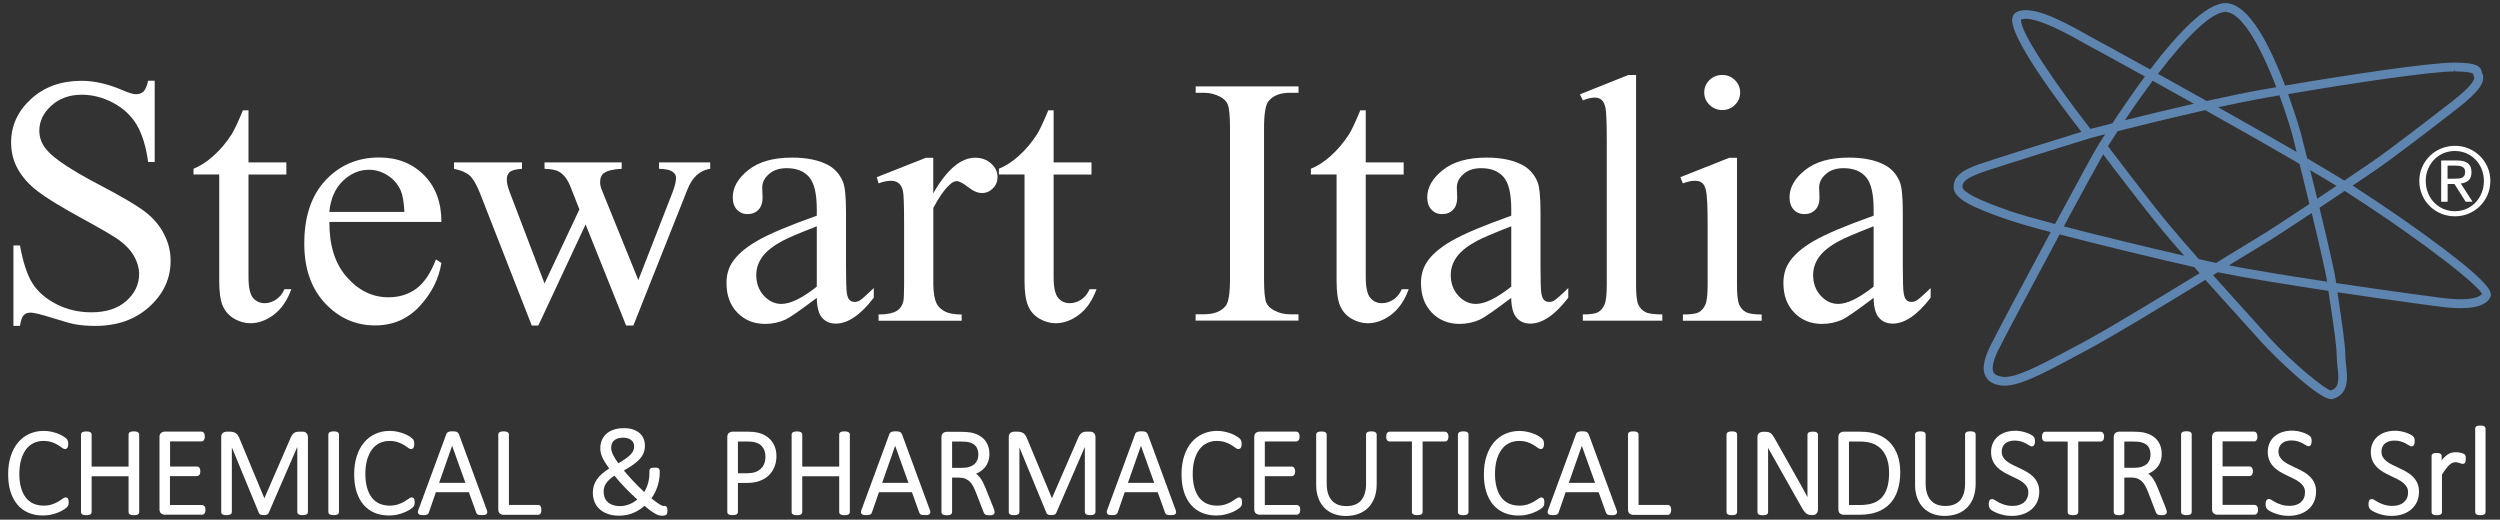 <?xml version="1.0" encoding="UTF-8"?><svg id="Livello_1" xmlns="http://www.w3.org/2000/svg" viewBox="0 0 411.46 85.53"><rect x="0" y="0" width="411.46" height="85.53" fill="#333333" stroke="none"/><defs><style>.cls-1{fill:#fff;}.cls-2{fill:#5d85b0;}</style></defs><path class="cls-1" d="m25.46,13.33v13.33h-1.08c-.35-2.56-.98-4.6-1.88-6.12-.9-1.51-2.19-2.72-3.86-3.61-1.67-.89-3.4-1.34-5.18-1.34-2.02,0-3.69.6-5.01,1.8-1.32,1.2-1.98,2.58-1.98,4.11,0,1.18.42,2.25,1.25,3.21,1.21,1.42,4.07,3.32,8.6,5.69,3.69,1.93,6.21,3.42,7.56,4.45,1.35,1.04,2.39,2.25,3.11,3.66.73,1.4,1.09,2.87,1.09,4.41,0,2.92-1.16,5.44-3.48,7.55-2.32,2.12-5.31,3.17-8.96,3.17-1.15,0-2.23-.09-3.23-.26-.6-.1-1.85-.44-3.75-1.04-1.89-.6-3.09-.89-3.6-.89s-.87.14-1.15.42c-.28.28-.49.87-.62,1.76h-1.08v-13.23h1.08c.5,2.77,1.18,4.84,2.04,6.21s2.16,2.52,3.92,3.43c1.76.91,3.69,1.36,5.79,1.36,2.43,0,4.35-.62,5.75-1.87,1.41-1.25,2.11-2.73,2.11-4.44,0-.95-.27-1.91-.8-2.87-.54-.97-1.36-1.87-2.49-2.7-.76-.57-2.83-1.78-6.21-3.63-3.38-1.85-5.78-3.32-7.21-4.42-1.43-1.1-2.51-2.31-3.25-3.64-.74-1.32-1.11-2.78-1.11-4.38,0-2.77,1.09-5.15,3.27-7.15,2.18-2,4.94-3,8.3-3,2.1,0,4.32.5,6.67,1.5,1.09.48,1.86.71,2.3.71.5,0,.92-.15,1.24-.44.32-.3.57-.89.77-1.78h1.08Z"/><path class="cls-1" d="m40.9,18.17v8.56h6.23v1.99h-6.23v16.89c0,1.69.25,2.83.74,3.41s1.13.88,1.91.88c.64,0,1.26-.19,1.86-.58.6-.39,1.07-.96,1.4-1.72h1.14c-.68,1.86-1.64,3.26-2.89,4.2-1.24.93-2.53,1.4-3.85,1.4-.89,0-1.77-.24-2.62-.72-.85-.49-1.48-1.17-1.9-2.08-.41-.9-.61-2.29-.61-4.17v-17.52h-4.23v-.94c1.07-.42,2.16-1.12,3.28-2.12,1.12-1,2.12-2.18,2.99-3.54.45-.72,1.07-2.04,1.86-3.95h.9Z"/><path class="cls-1" d="m54.21,36.53c-.02,3.87.94,6.9,2.89,9.1,1.94,2.2,4.22,3.3,6.84,3.3,1.75,0,3.27-.47,4.56-1.41,1.29-.94,2.37-2.54,3.25-4.82l.9.57c-.41,2.6-1.6,4.96-3.55,7.09-1.96,2.13-4.42,3.2-7.37,3.2-3.21,0-5.95-1.22-8.23-3.65-2.28-2.44-3.42-5.71-3.42-9.83,0-4.45,1.17-7.93,3.51-10.42,2.34-2.49,5.27-3.74,8.81-3.74,2.99,0,5.45.96,7.37,2.89,1.92,1.92,2.88,4.5,2.88,7.72h-18.44Zm0-1.65h12.35c-.09-1.67-.3-2.84-.61-3.53-.49-1.06-1.21-1.9-2.17-2.5-.96-.6-1.97-.91-3.02-.91-1.61,0-3.06.61-4.33,1.84-1.27,1.22-2.02,2.92-2.23,5.1Z"/><path class="cls-1" d="m74.72,26.73h11.19v1.05c-1.03.08-1.71.25-2.02.54-.32.28-.48.69-.48,1.22,0,.59.17,1.3.5,2.13l5.71,14.99,5.74-12.2-1.51-3.84c-.47-1.14-1.08-1.92-1.84-2.36-.43-.27-1.22-.43-2.39-.48v-1.05h12.7v1.05c-1.4.06-2.39.31-2.97.74-.39.3-.58.79-.58,1.45,0,.38.08.77.23,1.17l6.06,14.96,5.62-14.42c.39-1.02.59-1.84.59-2.45,0-.36-.19-.68-.57-.97-.38-.28-1.12-.45-2.23-.48v-1.05h8.42v1.05c-1.69.25-2.94,1.37-3.73,3.36l-8.92,22.44h-1.19l-6.67-16.64-7.78,16.64h-1.08l-8.57-21.9c-.56-1.38-1.12-2.32-1.66-2.8-.54-.48-1.4-.85-2.57-1.1v-1.05Z"/><path class="cls-1" d="m134.43,49.02c-2.74,2.07-4.46,3.26-5.16,3.58-1.05.47-2.16.71-3.35.71-1.85,0-3.36-.62-4.56-1.85-1.2-1.24-1.79-2.85-1.79-4.87,0-1.27.29-2.37.88-3.3.8-1.29,2.18-2.5,4.15-3.64,1.97-1.14,5.25-2.52,9.83-4.15v-1.02c0-2.6-.42-4.38-1.27-5.35-.84-.97-2.08-1.45-3.68-1.45-1.22,0-2.2.32-2.92.97-.74.64-1.11,1.38-1.11,2.21l.06,1.65c0,.87-.23,1.55-.68,2.02-.46.47-1.06.71-1.79.71s-1.3-.25-1.76-.74c-.45-.49-.68-1.17-.68-2.02,0-1.63.85-3.13,2.56-4.49,1.71-1.37,4.11-2.05,7.2-2.05,2.37,0,4.31.39,5.83,1.17,1.15.59,1.99,1.51,2.53,2.76.35.81.52,2.48.52,5.01v8.84c0,2.49.05,4,.14,4.56.1.56.26.94.48,1.13.22.19.48.28.77.28.32,0,.58-.07.82-.2.41-.25,1.19-.94,2.36-2.08v1.59c-2.18,2.84-4.26,4.26-6.24,4.26-.95,0-1.71-.32-2.27-.97-.56-.64-.85-1.74-.87-3.3Zm0-1.85v-9.93c-2.93,1.14-4.82,1.95-5.68,2.42-1.53.83-2.63,1.7-3.29,2.62-.66.91-.99,1.91-.99,2.99,0,1.36.42,2.49,1.25,3.4.84.9,1.8,1.35,2.89,1.35,1.48,0,3.42-.95,5.82-2.84Z"/><path class="cls-1" d="m153.6,25.96v5.86c2.23-3.9,4.53-5.86,6.88-5.86,1.07,0,1.95.32,2.65.96.7.64,1.05,1.37,1.05,2.2,0,.74-.25,1.37-.76,1.88-.51.51-1.11.77-1.81.77s-1.44-.32-2.28-.98c-.85-.66-1.47-.98-1.88-.98-.35,0-.73.19-1.13.57-.87.78-1.77,2.06-2.71,3.84v12.48c0,1.44.19,2.53.55,3.27.25.51.7.94,1.34,1.28.64.34,1.57.51,2.77.51v1.03h-13.67v-1.03c1.36,0,2.37-.21,3.03-.62.49-.31.83-.79,1.02-1.45.1-.32.15-1.24.15-2.75v-10.1c0-3.03-.06-4.84-.19-5.42-.13-.58-.36-1-.7-1.27-.34-.27-.76-.4-1.27-.4-.6,0-1.29.14-2.04.43l-.29-1.02,8.07-3.19h1.22Z"/><path class="cls-1" d="m173.41,18.17v8.56h6.23v1.99h-6.23v16.89c0,1.69.25,2.83.74,3.41.5.59,1.13.88,1.91.88.64,0,1.27-.19,1.87-.58.6-.39,1.07-.96,1.4-1.72h1.14c-.68,1.86-1.64,3.26-2.88,4.2-1.24.93-2.53,1.4-3.84,1.4-.89,0-1.77-.24-2.62-.72-.86-.49-1.49-1.17-1.89-2.08-.41-.9-.62-2.29-.62-4.17v-17.52h-4.22v-.94c1.07-.42,2.16-1.12,3.28-2.12,1.12-1,2.11-2.18,2.99-3.54.45-.72,1.07-2.04,1.86-3.95h.9Z"/><path class="cls-1" d="m213.71,51.72v1.05h-16.93v-1.05h1.4c1.63,0,2.82-.46,3.56-1.39.46-.61.7-2.07.7-4.38v-24.91c0-1.95-.13-3.24-.38-3.87-.19-.47-.59-.88-1.19-1.22-.86-.45-1.75-.68-2.68-.68h-1.4v-1.05h16.93v1.05h-1.42c-1.62,0-2.79.47-3.53,1.4-.48.61-.73,2.07-.73,4.38v24.91c0,1.95.13,3.24.38,3.87.19.47.6.88,1.22,1.22.83.46,1.72.68,2.65.68h1.42Z"/><path class="cls-1" d="m224.78,18.17v8.56h6.24v1.99h-6.24v16.89c0,1.69.25,2.83.75,3.41.5.59,1.13.88,1.91.88.64,0,1.26-.19,1.87-.58.6-.39,1.07-.96,1.4-1.72h1.14c-.68,1.86-1.64,3.26-2.89,4.2-1.24.93-2.52,1.4-3.85,1.4-.89,0-1.77-.24-2.62-.72-.86-.49-1.49-1.17-1.9-2.08-.41-.9-.61-2.29-.61-4.17v-17.52h-4.23v-.94c1.07-.42,2.16-1.12,3.28-2.12,1.11-1,2.11-2.18,2.99-3.54.45-.72,1.07-2.04,1.86-3.95h.9Z"/><path class="cls-1" d="m248.73,49.02c-2.74,2.07-4.46,3.26-5.16,3.58-1.05.47-2.17.71-3.35.71-1.84,0-3.36-.62-4.56-1.85-1.19-1.24-1.79-2.85-1.79-4.87,0-1.27.3-2.37.88-3.3.79-1.29,2.18-2.5,4.15-3.64,1.97-1.14,5.25-2.52,9.83-4.15v-1.02c0-2.6-.42-4.38-1.27-5.35-.84-.97-2.07-1.45-3.68-1.45-1.22,0-2.19.32-2.91.97-.74.64-1.1,1.38-1.1,2.21l.06,1.65c0,.87-.23,1.55-.68,2.02-.46.47-1.06.71-1.8.71s-1.3-.25-1.76-.74c-.46-.49-.69-1.17-.69-2.02,0-1.63.85-3.13,2.56-4.49,1.71-1.37,4.11-2.05,7.2-2.05,2.37,0,4.31.39,5.82,1.17,1.15.59,2,1.51,2.54,2.76.35.81.52,2.48.52,5.01v8.84c0,2.49.05,4,.14,4.56.1.56.26.94.48,1.13.22.19.48.28.77.28.31,0,.58-.07.82-.2.41-.25,1.2-.94,2.36-2.08v1.59c-2.18,2.84-4.26,4.26-6.24,4.26-.95,0-1.71-.32-2.27-.97-.56-.64-.86-1.74-.88-3.3Zm0-1.85v-9.93c-2.93,1.14-4.82,1.95-5.68,2.42-1.53.83-2.63,1.7-3.29,2.62-.66.91-.99,1.91-.99,2.99,0,1.36.42,2.49,1.25,3.4.83.9,1.8,1.35,2.89,1.35,1.48,0,3.42-.95,5.82-2.84Z"/><path class="cls-1" d="m269.27,12.34v34.55c0,1.63.12,2.71.37,3.24.24.53.62.93,1.12,1.21.5.27,1.45.41,2.83.41v1.03h-13.08v-1.03c1.22,0,2.06-.12,2.51-.37.44-.25.79-.65,1.05-1.22.25-.57.38-1.66.38-3.27v-23.66c0-2.94-.07-4.75-.2-5.42-.14-.67-.36-1.13-.66-1.38-.3-.25-.68-.37-1.15-.37-.5,0-1.15.15-1.92.46l-.49-.99,7.96-3.19h1.31Z"/><path class="cls-1" d="m285.88,25.96v20.93c0,1.63.13,2.72.37,3.26.24.54.6.94,1.08,1.21.48.26,1.34.4,2.61.4v1.03h-12.96v-1.03c1.3,0,2.17-.12,2.62-.37.45-.25.8-.65,1.06-1.22.26-.57.39-1.66.39-3.27v-10.04c0-2.82-.09-4.65-.27-5.49-.13-.6-.35-1.03-.64-1.27-.29-.23-.69-.35-1.19-.35-.55,0-1.21.14-1.98.43l-.41-1.02,8.04-3.19h1.28Zm-2.42-13.62c.82,0,1.51.28,2.08.84.57.56.86,1.24.86,2.04s-.28,1.48-.86,2.04c-.57.57-1.27.85-2.08.85s-1.51-.28-2.1-.85c-.58-.57-.87-1.25-.87-2.04s.29-1.48.86-2.04c.57-.56,1.28-.84,2.11-.84Z"/><path class="cls-1" d="m308.37,49.02c-2.74,2.07-4.46,3.26-5.15,3.58-1.05.47-2.17.71-3.35.71-1.84,0-3.36-.62-4.56-1.85-1.2-1.24-1.79-2.85-1.79-4.87,0-1.27.29-2.37.87-3.3.8-1.29,2.18-2.5,4.15-3.64,1.97-1.14,5.25-2.52,9.83-4.15v-1.02c0-2.6-.42-4.38-1.27-5.35-.84-.97-2.07-1.45-3.68-1.45-1.22,0-2.2.32-2.91.97-.74.64-1.11,1.38-1.11,2.21l.06,1.65c0,.87-.23,1.55-.69,2.02-.46.47-1.06.71-1.79.71s-1.31-.25-1.77-.74c-.45-.49-.68-1.17-.68-2.02,0-1.63.85-3.13,2.56-4.49,1.71-1.37,4.11-2.05,7.2-2.05,2.37,0,4.31.39,5.83,1.17,1.15.59,1.99,1.51,2.53,2.76.35.81.52,2.48.52,5.01v8.84c0,2.49.05,4,.15,4.56.09.56.26.94.48,1.13.22.19.48.28.77.28.31,0,.58-.07.82-.2.41-.25,1.2-.94,2.36-2.08v1.59c-2.18,2.84-4.26,4.26-6.23,4.26-.95,0-1.71-.32-2.27-.97-.57-.64-.86-1.74-.88-3.3Zm0-1.85v-9.93c-2.93,1.14-4.82,1.95-5.68,2.42-1.54.83-2.63,1.7-3.29,2.62-.66.91-.99,1.91-.99,2.99,0,1.36.42,2.49,1.25,3.4.83.9,1.79,1.35,2.88,1.35,1.48,0,3.42-.95,5.82-2.84Z"/><path class="cls-1" d="m11.22,82.14c-.04-.09-.09-.17-.17-.21-.19-.12-.45-.08-.81.2-.18.13-.41.28-.69.45-.28.16-.61.31-1.01.44-.38.13-.84.2-1.36.2-.63,0-1.2-.12-1.7-.34-.49-.23-.91-.56-1.24-.99-.34-.44-.6-.99-.78-1.63-.18-.65-.28-1.41-.28-2.26s.1-1.68.3-2.36c.2-.67.47-1.24.82-1.7.34-.45.76-.79,1.24-1.02.48-.23,1.01-.35,1.59-.35.53,0,.99.07,1.38.2.38.13.72.28.98.44.27.16.49.31.65.44.37.3.64.32.84.17.06-.05.12-.12.16-.21.03-.07.06-.16.07-.25.01-.08.02-.18.02-.29,0-.09,0-.17-.01-.25,0-.08-.02-.15-.04-.21-.02-.07-.05-.14-.08-.2-.02-.04-.07-.11-.21-.25-.11-.11-.29-.24-.56-.4-.26-.16-.56-.3-.88-.42-.32-.12-.68-.22-1.06-.3-.39-.08-.79-.12-1.19-.12-.87,0-1.67.17-2.39.5-.72.33-1.35.81-1.86,1.43-.51.61-.91,1.37-1.19,2.25-.28.87-.42,1.87-.42,2.96s.13,2.03.39,2.86c.26.84.65,1.56,1.14,2.14.49.58,1.1,1.03,1.81,1.33.7.3,1.49.45,2.35.45.53,0,1.03-.05,1.47-.16.44-.1.83-.23,1.18-.38.35-.15.63-.3.86-.45.23-.16.38-.27.46-.35.08-.08.14-.15.17-.21.03-.06.06-.12.08-.19.02-.06.03-.13.04-.21,0-.07.01-.15.01-.23,0-.12,0-.22-.02-.31-.01-.09-.03-.17-.06-.23Z"/><path class="cls-1" d="m22.61,71.09c-.07-.03-.15-.05-.25-.07-.19-.03-.51-.03-.68,0-.1.02-.18.04-.24.07-.1.04-.17.1-.22.19-.04.07-.06.15-.06.24v5.27h-6.08v-5.27c0-.09-.02-.17-.07-.24-.05-.08-.12-.14-.22-.18-.06-.03-.14-.05-.24-.07-.17-.03-.49-.03-.68,0-.1.02-.19.04-.25.07-.1.04-.17.1-.22.18-.04.07-.07.15-.07.24v12.76c0,.09.02.17.07.24.05.08.12.14.22.18.07.03.15.05.25.07.19.03.51.03.68,0,.09-.02.17-.04.24-.07.1-.04.17-.1.22-.18.04-.07.07-.16.07-.24v-5.89h6.08v5.89c0,.09.02.17.07.24.05.08.12.14.22.18.07.03.15.05.24.07.09.02.2.02.34.02.13,0,.24,0,.34-.02.1-.02.18-.04.25-.07.1-.04.17-.1.22-.18.04-.07.07-.16.07-.24v-12.76c0-.09-.02-.17-.07-.24-.05-.08-.12-.14-.22-.18Z"/><path class="cls-1" d="m33.67,83.36c-.05-.07-.11-.13-.19-.18-.08-.04-.17-.07-.26-.07h-5.25v-4.75h4.41c.09,0,.18-.02.26-.06.08-.04.15-.1.2-.18.05-.07.08-.15.1-.24.02-.08.03-.17.03-.28s0-.21-.02-.3c-.02-.1-.05-.19-.09-.26-.05-.08-.11-.14-.19-.19-.08-.04-.17-.07-.27-.07h-4.41v-4.13h5.15c.09,0,.18-.02.26-.07.08-.04.14-.11.19-.19.04-.07.07-.15.09-.25.02-.08.03-.18.03-.28,0-.11,0-.21-.02-.3-.02-.1-.05-.18-.09-.25-.05-.08-.11-.15-.19-.2-.08-.05-.17-.07-.26-.07h-6.08c-.18,0-.35.06-.52.18-.2.14-.3.38-.3.71v11.89c0,.33.1.57.3.71.17.12.35.18.52.18h6.17c.09,0,.18-.02.26-.07.08-.04.14-.11.19-.19.05-.07.08-.16.1-.26.02-.08.02-.17.02-.28s0-.21-.02-.3c-.02-.11-.06-.2-.11-.27Z"/><path class="cls-1" d="m50.41,71.26c-.08-.08-.18-.13-.28-.17-.09-.03-.18-.04-.27-.04h-.74c-.14,0-.27.02-.39.05-.13.04-.25.1-.37.19-.1.08-.2.19-.29.32-.09.12-.17.28-.24.46l-4.32,9.94-4.15-9.98c-.06-.14-.13-.27-.21-.39-.08-.13-.19-.23-.31-.32s-.26-.16-.42-.2c-.15-.04-.33-.07-.52-.07h-.67c-.18,0-.35.06-.52.18-.2.14-.3.38-.3.71v12.33c0,.08.02.16.05.22.03.06.09.15.23.2.07.03.15.05.24.07.19.03.52.03.69,0,.1-.02.18-.04.24-.07.1-.04.18-.1.23-.18.04-.07.07-.16.07-.24v-10.64l4.44,10.77c.02.08.06.14.13.2.05.04.11.08.18.11.06.02.13.04.22.05.15.02.39.02.55,0,.08-.01.15-.03.21-.05.08-.03.14-.06.2-.11.05-.04.09-.09.12-.16l4.72-10.89v10.72c0,.09.02.17.07.24.05.08.12.14.22.18.07.03.15.05.25.07.09.02.2.02.33.02.14,0,.25,0,.34-.02.1-.02.18-.04.24-.07.1-.04.18-.1.23-.18.04-.07.07-.16.07-.24v-12.33c0-.16-.03-.29-.08-.41-.05-.11-.12-.2-.19-.28Z"/><path class="cls-1" d="m55.49,71.09c-.06-.03-.14-.05-.24-.07-.17-.03-.48-.03-.67,0-.1.02-.18.04-.24.07-.1.04-.17.1-.22.17-.05.08-.08.16-.08.25v12.76c0,.09.02.17.07.24.05.08.12.14.22.18.07.03.15.05.25.07.09.02.21.02.34.02.14,0,.25,0,.34-.02.09-.02.17-.04.24-.07.1-.04.17-.1.22-.18.04-.07.07-.16.07-.24v-12.76c0-.09-.02-.17-.07-.24-.05-.08-.12-.14-.22-.18Z"/><path class="cls-1" d="m68.17,82.14c-.04-.09-.09-.17-.17-.21-.19-.12-.45-.08-.81.2-.18.13-.41.28-.69.45-.28.16-.61.31-1.01.44-.38.13-.84.2-1.36.2-.63,0-1.2-.12-1.7-.34-.49-.23-.91-.56-1.24-.99-.34-.44-.6-.99-.78-1.63-.18-.65-.28-1.41-.28-2.26s.1-1.68.3-2.36c.2-.67.47-1.24.82-1.7.34-.45.76-.79,1.24-1.02.48-.23,1.01-.35,1.59-.35.53,0,.99.07,1.38.2.38.13.72.28.98.44.27.16.49.31.65.44.37.3.64.32.84.17.06-.05.12-.12.16-.21.03-.07.06-.16.07-.25.01-.08.02-.18.02-.29,0-.09,0-.17-.01-.25,0-.08-.02-.15-.04-.21-.02-.07-.05-.14-.08-.2-.02-.04-.07-.11-.21-.25-.11-.11-.29-.24-.56-.4-.26-.16-.56-.3-.88-.42-.32-.12-.68-.22-1.06-.3-.39-.08-.79-.12-1.19-.12-.87,0-1.67.17-2.39.5-.72.33-1.35.81-1.86,1.43-.51.61-.91,1.37-1.19,2.25-.28.87-.42,1.87-.42,2.96s.13,2.03.39,2.86c.26.84.65,1.56,1.14,2.14.49.58,1.1,1.03,1.81,1.33.7.3,1.49.45,2.35.45.53,0,1.03-.05,1.47-.16.44-.1.83-.23,1.18-.38.35-.15.63-.3.86-.45.23-.16.38-.27.46-.35.08-.08.14-.15.17-.21.03-.06.06-.12.08-.19.02-.06.03-.13.04-.21,0-.07.01-.15.01-.23,0-.12,0-.22-.02-.31-.01-.09-.03-.17-.06-.23Z"/><path class="cls-1" d="m75.5,71.44c-.03-.09-.08-.16-.14-.23-.07-.06-.15-.11-.25-.15-.08-.03-.18-.04-.28-.06-.19-.02-.48-.02-.68,0-.11.01-.2.03-.28.06-.1.03-.18.08-.25.14-.07.06-.12.14-.16.24l-4.61,12.52c-.06.14-.08.25-.07.35,0,.13.07.25.17.33.08.06.19.1.32.12.2.03.55.03.75,0,.11-.02.2-.04.27-.08.08-.04.15-.09.2-.15.05-.06.08-.13.1-.2l1.15-3.32h5.43l1.21,3.36c.03.06.06.12.09.17.05.07.12.13.21.16.07.03.15.05.27.06.09.01.21.02.37.02s.28,0,.38-.02c.14-.02.25-.05.33-.12.07-.06.16-.16.17-.33,0-.1-.02-.22-.07-.35l-4.61-12.53Zm1.1,8.03h-4.33l2.14-6.1,2.19,6.1Z"/><path class="cls-1" d="m89.01,83.35c-.05-.08-.11-.14-.19-.18-.08-.05-.17-.07-.27-.07h-4.79v-11.59c0-.09-.02-.17-.07-.24-.05-.08-.12-.14-.22-.18-.06-.03-.14-.05-.24-.07-.17-.03-.49-.03-.68,0-.1.02-.19.04-.25.07-.1.04-.17.1-.22.18-.04.07-.07.15-.07.24v12.33c0,.33.1.57.3.71.17.12.35.18.52.18h5.71c.1,0,.19-.02.27-.07.08-.05.15-.12.19-.21.04-.07.07-.16.08-.25.02-.08.02-.18.02-.29s0-.21-.02-.3c-.02-.1-.05-.19-.09-.26Z"/><path class="cls-1" d="m109.58,83.31c-.08-.04-.17-.05-.27-.04-.05,0-.1,0-.16,0-.02,0-.07,0-.19-.05-.1-.04-.24-.12-.41-.22-.18-.11-.39-.26-.64-.44-.2-.15-.44-.33-.7-.54.17-.24.34-.5.48-.76.19-.34.35-.71.48-1.09.13-.38.23-.77.3-1.17.07-.4.11-.82.11-1.24v-.2c0-.13-.02-.24-.07-.33-.05-.1-.14-.17-.24-.21-.08-.03-.17-.05-.27-.05-.19,0-.46,0-.62.01-.12.02-.21.05-.28.09-.08.05-.15.13-.18.22-.03.07-.04.16-.04.25v.4c0,.3-.02.61-.07.91-.05.29-.12.59-.21.87-.09.29-.2.56-.32.81-.08.16-.16.31-.25.45-.27-.25-.53-.5-.8-.77-.34-.33-.67-.67-.99-1.01-.32-.34-.63-.68-.93-1.02-.22-.25-.43-.5-.63-.74.56-.32,1.04-.62,1.44-.9.47-.33.86-.66,1.16-.98.3-.33.53-.68.66-1.04.14-.36.2-.75.2-1.17s-.07-.81-.22-1.16c-.15-.36-.38-.67-.67-.92-.29-.25-.65-.45-1.08-.59-.42-.14-.92-.21-1.47-.21-.69,0-1.29.09-1.78.28-.5.18-.91.43-1.22.74-.31.31-.54.67-.69,1.07-.14.39-.21.8-.21,1.22,0,.26.03.53.09.78.06.25.15.53.29.81.13.27.3.57.5.89.16.26.36.54.58.85-.44.28-.81.55-1.13.82-.38.32-.68.66-.91,1-.23.34-.4.7-.5,1.06-.1.36-.15.74-.15,1.13s.05.73.14,1.06c.09.33.22.64.39.92.17.28.39.53.64.75.25.22.54.41.86.56.32.15.67.27,1.05.35.79.16,1.77.15,2.55-.02.41-.09.8-.21,1.15-.37.36-.16.7-.35,1.01-.56.25-.17.49-.36.72-.55.33.28.63.52.88.71.3.22.57.4.8.53.24.14.44.24.63.29.19.06.36.09.51.09.2,0,.35-.01.46-.04.13-.03.22-.07.29-.12.07-.06.12-.13.15-.22.02-.06.03-.14.04-.25,0-.08,0-.19,0-.33,0-.16-.01-.28-.05-.36-.06-.16-.15-.23-.22-.26Zm-7.06-11.28c.34,0,.64.04.87.13.23.08.42.19.57.33s.24.28.31.44c.07.17.1.35.1.54,0,.24-.04.47-.13.68-.09.21-.24.43-.45.65-.21.23-.5.47-.86.72-.32.22-.71.47-1.17.73-.17-.25-.33-.48-.46-.69-.16-.26-.3-.5-.41-.72-.1-.21-.18-.42-.23-.61-.05-.19-.07-.38-.07-.56,0-.21.03-.41.1-.61.07-.19.17-.36.32-.51.15-.15.35-.27.59-.37.25-.09.56-.14.92-.14Zm-1.38,6.27c.24.3.49.6.75.89.32.36.66.72,1,1.09.35.37.71.73,1.08,1.08.3.29.61.58.92.85-.14.11-.28.22-.43.32-.22.15-.47.29-.72.4-.26.11-.53.2-.81.27-.68.16-1.5.12-2.07-.08-.33-.12-.62-.28-.84-.49-.22-.21-.39-.46-.5-.74-.11-.29-.17-.61-.17-.97,0-.24.03-.48.09-.7.06-.22.17-.44.31-.66.15-.23.35-.45.59-.68.21-.19.47-.39.77-.59Z"/><path class="cls-1" d="m126.97,72.56c-.26-.33-.58-.61-.96-.84-.37-.23-.74-.38-1.1-.47-.34-.08-.65-.13-.91-.16-.26-.02-.52-.04-.8-.04h-2.68c-.18,0-.35.06-.52.18-.2.14-.3.38-.3.71v12.33c0,.09.02.17.07.24.05.08.12.14.22.18.07.03.15.05.25.07.09.02.21.02.34.02.14,0,.25,0,.34-.02.09-.02.17-.04.24-.07.1-.04.17-.1.22-.18.04-.07.07-.16.07-.24v-4.79h1.46c.81,0,1.52-.11,2.1-.32.59-.21,1.09-.52,1.5-.91.41-.39.73-.86.95-1.4.22-.54.33-1.13.33-1.77,0-.5-.07-.97-.21-1.39-.14-.42-.34-.8-.61-1.13Zm-3.98,5.33h-1.54v-5.22h1.62c.3,0,.62.02.96.07.31.05.62.16.92.33.28.17.53.44.73.79.2.36.3.8.3,1.33,0,.4-.06.76-.19,1.1-.13.33-.31.61-.55.84-.24.23-.54.42-.89.55-.36.13-.81.2-1.36.2Z"/><path class="cls-1" d="m139.57,71.09c-.07-.03-.15-.05-.25-.07-.19-.03-.51-.03-.68,0-.1.02-.18.04-.24.07-.1.04-.17.1-.22.19-.04.07-.06.15-.06.24v5.27h-6.08v-5.27c0-.09-.02-.17-.07-.24-.05-.08-.12-.14-.22-.18-.06-.03-.14-.05-.24-.07-.17-.03-.49-.03-.68,0-.1.02-.19.04-.25.07-.1.04-.17.1-.22.18-.04.07-.07.15-.07.24v12.76c0,.09.02.17.07.24.05.08.12.14.22.18.07.03.15.05.25.07.19.03.51.03.68,0,.09-.02.17-.04.24-.07.1-.04.17-.1.22-.18.04-.07.07-.16.07-.24v-5.89h6.08v5.89c0,.09.02.17.07.24.05.08.12.14.22.18.07.03.15.05.24.07.09.02.2.02.34.02.13,0,.24,0,.34-.02.1-.02.18-.04.25-.07.1-.04.17-.1.22-.18.04-.07.07-.16.07-.24v-12.76c0-.09-.02-.17-.07-.24-.05-.08-.12-.14-.22-.18Z"/><path class="cls-1" d="m148.42,71.44c-.03-.09-.08-.16-.14-.23-.07-.06-.15-.11-.25-.15-.08-.03-.18-.04-.28-.06-.19-.02-.48-.02-.68,0-.11.01-.2.03-.28.06-.1.03-.18.08-.25.14-.07.06-.12.14-.16.24l-4.61,12.52c-.06.14-.08.25-.07.35,0,.13.07.25.17.33.08.06.19.1.32.12.2.03.55.03.75,0,.11-.02.2-.04.27-.08.08-.04.15-.09.2-.15.05-.06.08-.13.1-.2l1.15-3.32h5.43l1.21,3.36c.03.06.06.12.09.17.05.07.12.13.21.16.07.03.15.05.27.06.09.01.21.02.37.02s.28,0,.38-.02c.14-.02.25-.05.33-.12.07-.06.16-.16.17-.33,0-.1-.02-.22-.07-.35l-4.61-12.53Zm1.1,8.03h-4.33l2.14-6.1,2.19,6.1Z"/><path class="cls-1" d="m163.47,83.48l-1.23-3.07c-.14-.35-.28-.66-.42-.94-.14-.29-.29-.54-.45-.76-.16-.23-.35-.42-.54-.59-.06-.05-.12-.1-.19-.14.2-.09.4-.19.58-.3.33-.2.62-.45.86-.73.24-.28.43-.62.56-.98.13-.37.2-.79.2-1.25s-.06-.87-.19-1.25c-.13-.39-.33-.75-.59-1.06-.26-.31-.6-.58-1-.79-.4-.21-.86-.36-1.39-.45-.18-.03-.38-.05-.6-.07-.22-.02-.5-.03-.83-.03h-2.47c-.18,0-.35.06-.52.18-.2.14-.3.38-.3.71v12.33c0,.09.02.17.07.24.05.08.12.14.22.18.07.03.15.05.25.07.19.03.51.03.68,0,.09-.02.17-.04.24-.07.1-.04.17-.1.22-.18.04-.07.07-.16.07-.24v-5.68h1.11c.42,0,.78.06,1.07.18.29.12.55.29.75.5.21.22.4.47.55.77.16.31.31.65.45,1l1.23,3.18c.03.1.07.19.12.26.06.08.13.15.22.2.08.05.18.08.29.09.09.01.19.02.32.02.15,0,.27,0,.36-.02.11-.02.2-.04.27-.08.1-.05.17-.11.21-.2.03-.07.05-.15.05-.23,0-.07-.01-.15-.04-.26-.02-.09-.08-.26-.18-.52Zm-2.62-7.78c-.1.25-.25.48-.46.67-.21.19-.49.35-.82.46-.34.12-.75.17-1.23.17h-1.64v-4.33h1.38c.36,0,.66.01.88.03.22.02.42.06.6.11.53.15.9.4,1.12.73.22.35.34.78.34,1.29,0,.31-.05.6-.15.86Z"/><path class="cls-1" d="m180.03,71.26c-.08-.08-.18-.13-.28-.17-.09-.03-.18-.04-.27-.04h-.74c-.14,0-.27.02-.39.05-.13.04-.25.1-.37.19-.1.08-.2.19-.29.32-.09.12-.17.28-.24.46l-4.32,9.94-4.15-9.98c-.06-.14-.13-.27-.21-.39-.08-.13-.19-.23-.31-.32s-.26-.16-.42-.2c-.15-.04-.33-.07-.52-.07h-.67c-.18,0-.35.06-.52.18-.2.14-.3.38-.3.71v12.33c0,.08.02.16.05.22.03.06.09.15.23.2.07.03.15.05.24.07.19.03.52.03.69,0,.1-.02.18-.04.24-.07.1-.04.18-.1.23-.18.04-.07.07-.16.07-.24v-10.64l4.44,10.77c.02.08.06.14.13.2.05.04.11.08.18.11.06.02.13.04.22.05.15.02.39.02.55,0,.08-.01.15-.03.21-.05.08-.03.14-.06.2-.11.05-.04.09-.09.12-.16l4.72-10.89v10.72c0,.09.02.17.07.24.05.08.12.14.22.18.07.03.15.05.25.07.09.02.2.02.33.02.14,0,.25,0,.34-.02.1-.02.18-.04.24-.07.1-.04.18-.1.23-.18.04-.07.07-.16.07-.24v-12.33c0-.16-.03-.29-.08-.41-.05-.11-.12-.2-.19-.28Z"/><path class="cls-1" d="m188.87,71.44c-.03-.09-.08-.16-.14-.23-.07-.06-.15-.11-.25-.15-.08-.03-.18-.04-.28-.06-.19-.02-.48-.02-.68,0-.11.01-.2.03-.28.06-.1.03-.18.08-.25.14-.07.06-.12.14-.16.24l-4.61,12.52c-.06.14-.08.25-.07.35,0,.13.07.25.17.33.08.06.19.1.32.12.2.03.55.03.75,0,.11-.02.2-.04.27-.08.08-.04.15-.09.2-.15.05-.06.08-.13.1-.2l1.15-3.32h5.43l1.21,3.36c.03.06.06.12.09.17.05.07.12.13.21.16.07.03.15.05.27.06.09.01.21.02.37.02s.28,0,.38-.02c.14-.02.25-.05.33-.12.07-.06.16-.16.17-.33,0-.1-.02-.22-.07-.35l-4.61-12.53Zm1.1,8.03h-4.33l2.14-6.1,2.19,6.1Z"/><path class="cls-1" d="m204.34,82.14c-.04-.09-.09-.17-.17-.21-.19-.12-.45-.08-.81.2-.18.13-.41.28-.69.45-.28.16-.61.31-1.01.44-.38.13-.84.2-1.36.2-.63,0-1.2-.12-1.7-.34-.49-.23-.91-.56-1.24-.99-.34-.44-.6-.99-.78-1.63-.18-.65-.28-1.41-.28-2.26s.1-1.68.3-2.36c.2-.67.47-1.24.82-1.7.34-.45.76-.79,1.24-1.02.48-.23,1.01-.35,1.59-.35.53,0,.99.07,1.38.2.38.13.72.28.98.44.27.16.49.31.65.44.37.3.64.32.84.17.06-.05.12-.12.16-.21.03-.07.06-.16.07-.25.01-.08.02-.18.02-.29,0-.09,0-.17-.01-.25,0-.08-.02-.15-.04-.21-.02-.07-.05-.14-.08-.2-.02-.04-.07-.11-.21-.25-.11-.11-.29-.24-.56-.4-.26-.16-.56-.3-.88-.42-.32-.12-.68-.22-1.06-.3-.39-.08-.79-.12-1.19-.12-.87,0-1.67.17-2.39.5-.72.33-1.35.81-1.86,1.43-.51.61-.91,1.37-1.19,2.25-.28.87-.42,1.87-.42,2.96s.13,2.03.39,2.86c.26.84.65,1.56,1.14,2.14.49.58,1.1,1.03,1.81,1.33.7.3,1.49.45,2.35.45.53,0,1.03-.05,1.47-.16.44-.1.83-.23,1.18-.38.35-.15.63-.3.86-.45.23-.16.38-.27.46-.35.08-.08.14-.15.17-.21.03-.06.06-.12.08-.19.02-.06.03-.13.04-.21,0-.07.01-.15.01-.23,0-.12,0-.22-.02-.31-.01-.09-.03-.17-.06-.23Z"/><path class="cls-1" d="m213.87,83.36c-.05-.07-.11-.13-.19-.17-.08-.05-.17-.07-.26-.07h-5.25v-4.75h4.41c.09,0,.18-.02.25-.06.08-.04.15-.1.2-.18.04-.07.08-.15.1-.24.02-.08.03-.18.03-.28,0-.11,0-.21-.03-.3-.02-.1-.05-.19-.09-.26-.05-.08-.11-.14-.19-.19-.08-.05-.17-.07-.27-.07h-4.41v-4.13h5.15c.09,0,.18-.02.26-.07.08-.04.14-.11.19-.19.04-.07.08-.16.1-.26.01-.08.02-.17.02-.28,0-.11,0-.21-.02-.3-.02-.1-.05-.18-.09-.25-.05-.08-.11-.15-.19-.2-.08-.05-.17-.07-.26-.07h-6.08c-.18,0-.35.06-.52.18-.2.14-.3.38-.3.71v11.89c0,.33.1.57.3.71.17.12.35.18.52.18h6.17c.09,0,.18-.02.26-.07.07-.04.14-.11.19-.19.05-.08.08-.16.1-.26.02-.08.02-.18.02-.28s0-.21-.02-.3c-.02-.1-.05-.19-.11-.27Z"/><path class="cls-1" d="m226.28,71.09c-.07-.03-.15-.05-.25-.07-.18-.03-.48-.03-.67,0-.1.02-.18.04-.25.07-.09.04-.16.1-.22.19-.04.07-.06.15-.06.24v8.13c0,.63-.08,1.17-.23,1.63-.15.45-.36.83-.63,1.13-.27.3-.61.52-1,.66-.8.3-1.95.3-2.75,0-.39-.15-.73-.38-1-.68-.28-.3-.49-.69-.64-1.14-.15-.47-.23-1.03-.23-1.65v-8.06c0-.09-.02-.17-.06-.24-.05-.08-.12-.14-.22-.19-.07-.03-.15-.05-.25-.07-.2-.03-.51-.03-.67,0-.09.02-.17.04-.24.07-.1.04-.18.11-.22.18-.05.07-.07.16-.07.24v8.26c0,.82.12,1.56.36,2.19.24.64.58,1.18,1.01,1.62.44.44.96.77,1.56.99.59.22,1.25.33,1.94.33.77,0,1.47-.12,2.09-.35.63-.23,1.18-.58,1.62-1.03.44-.45.79-1.01,1.03-1.67.24-.65.35-1.4.35-2.22v-8.12c0-.08-.02-.16-.07-.24-.05-.08-.12-.14-.21-.18Z"/><path class="cls-1" d="m238.25,71.32c-.05-.08-.11-.15-.19-.2-.08-.04-.17-.07-.26-.07h-9.1c-.1,0-.19.03-.27.08-.07.05-.13.12-.17.19-.04.07-.07.16-.09.25-.02.08-.02.18-.02.3,0,.11,0,.2.02.28.02.1.05.18.09.24.04.08.11.14.17.19.08.05.17.08.27.08h3.68v11.61c0,.08.02.17.07.24.05.08.12.14.22.18.07.03.15.05.25.07.09.02.21.02.34.02s.24,0,.34-.02c.09-.02.17-.04.25-.07.1-.04.17-.11.22-.18.04-.07.07-.16.07-.24v-11.61h3.68c.09,0,.18-.02.26-.07.08-.04.14-.11.19-.19.04-.07.07-.15.09-.25.02-.08.03-.18.03-.28,0-.11,0-.21-.03-.3-.02-.1-.05-.18-.09-.25Z"/><path class="cls-1" d="m241.42,71.09c-.07-.03-.14-.05-.25-.07-.17-.03-.47-.03-.67,0-.1.02-.18.04-.24.07-.09.04-.17.09-.23.17-.05.08-.08.16-.08.25v12.76c0,.09.02.17.06.24.05.08.12.14.22.19.07.03.15.05.25.07.09.01.21.02.34.02.14,0,.25,0,.34-.02.09-.02.17-.04.25-.07.1-.04.17-.11.21-.18.05-.07.07-.16.07-.25v-12.76c0-.09-.02-.17-.06-.24-.05-.08-.12-.14-.22-.19Z"/><path class="cls-1" d="m254.09,82.14c-.04-.09-.09-.16-.17-.21-.19-.12-.45-.07-.81.2-.17.13-.41.28-.69.45-.28.16-.62.31-1.01.44-.38.13-.84.2-1.36.2-.63,0-1.2-.12-1.7-.34-.49-.23-.91-.56-1.24-.99-.34-.44-.6-.99-.78-1.63-.18-.66-.28-1.42-.28-2.26s.1-1.68.3-2.36c.2-.67.47-1.24.82-1.7.34-.45.76-.79,1.24-1.02.48-.23,1.01-.35,1.59-.35.53,0,.99.07,1.38.2.38.13.71.28.98.44.27.16.49.31.66.44.37.3.65.32.84.17.07-.05.12-.12.16-.21.04-.08.06-.16.07-.25.01-.08.02-.18.02-.28,0-.09,0-.17-.01-.25,0-.08-.02-.15-.04-.21-.02-.08-.05-.14-.08-.2-.04-.06-.11-.14-.21-.25-.11-.11-.29-.24-.56-.4-.26-.16-.55-.3-.88-.42-.32-.12-.68-.22-1.06-.3-.39-.08-.79-.12-1.19-.12-.87,0-1.67.17-2.39.5-.72.33-1.34.81-1.86,1.43-.51.61-.91,1.37-1.19,2.25-.28.88-.42,1.87-.42,2.96s.13,2.03.39,2.86c.26.84.64,1.56,1.14,2.14.5.58,1.1,1.03,1.81,1.33.7.3,1.49.45,2.35.45.53,0,1.03-.05,1.47-.16.44-.1.84-.23,1.18-.38.35-.15.63-.3.86-.45.31-.21.41-.3.46-.35.08-.08.14-.15.17-.21.04-.06.06-.12.08-.2.01-.06.03-.12.03-.19,0-.07.01-.15.01-.24,0-.12,0-.22-.02-.31-.01-.09-.03-.17-.06-.23Z"/><path class="cls-1" d="m261.43,71.44c-.03-.09-.08-.16-.14-.23-.07-.07-.15-.11-.25-.15-.08-.03-.18-.04-.28-.06-.19-.02-.48-.02-.68,0-.11.01-.2.03-.28.06-.1.03-.18.08-.26.15-.07.07-.12.14-.15.23l-4.61,12.52c-.05.13-.08.25-.07.35,0,.13.07.25.17.33.08.06.19.1.33.12.2.03.56.03.75,0,.11-.02.2-.04.27-.08.08-.04.15-.09.2-.15.05-.06.08-.13.1-.2l1.15-3.32h5.43l1.21,3.37c.03.06.06.11.09.16.05.07.12.13.21.17.07.03.15.05.27.06.09.01.21.02.37.02s.28,0,.38-.02c.14-.02.25-.06.33-.12.07-.05.16-.16.17-.34,0-.1-.02-.22-.07-.35l-4.61-12.52Zm1.1,8.03h-4.33l2.14-6.1,2.19,6.1Z"/><path class="cls-1" d="m274.93,83.35c-.05-.08-.11-.14-.19-.18-.08-.05-.17-.07-.27-.07h-4.79v-11.59c0-.08-.02-.16-.07-.24-.05-.08-.12-.14-.22-.18-.07-.03-.15-.05-.24-.07-.17-.03-.49-.03-.68,0-.1.02-.18.04-.25.07-.09.04-.16.1-.22.19-.04.07-.06.15-.06.24v12.33c0,.33.1.57.3.71.17.12.35.18.52.18h5.71c.1,0,.19-.02.27-.07.08-.05.14-.12.19-.21.04-.07.07-.15.09-.25.02-.08.03-.18.03-.29s0-.21-.03-.3c-.02-.1-.05-.19-.09-.26Z"/><path class="cls-1" d="m285.63,71.09c-.07-.03-.14-.05-.25-.07-.17-.03-.48-.03-.67,0-.1.02-.18.04-.24.07-.09.04-.17.09-.23.17-.05.08-.08.16-.08.25v12.76c0,.09.02.17.06.24.05.08.12.14.22.19.07.03.15.05.25.07.09.01.21.02.34.02.14,0,.25,0,.34-.02.09-.02.17-.04.25-.07.1-.04.17-.11.21-.18.05-.07.07-.16.07-.25v-12.76c0-.09-.02-.17-.06-.24-.05-.08-.12-.14-.22-.19Z"/><path class="cls-1" d="m298.94,71.13c-.08-.04-.17-.06-.27-.07-.19-.02-.49-.02-.65,0-.1.01-.19.04-.26.07-.09.04-.16.11-.21.18-.05.07-.07.16-.07.25v9.45c0,.27,0,.53,0,.79l-.09-.16c-.19-.34-.37-.68-.56-1.03l-.59-1.07c-.2-.36-.41-.74-.64-1.14l-3.55-6.3c-.11-.19-.21-.35-.3-.47-.1-.14-.21-.25-.32-.33-.12-.08-.25-.14-.38-.18-.13-.03-.28-.05-.47-.05h-.51c-.17,0-.35.06-.52.18-.2.14-.3.38-.3.71v12.33c0,.08.02.17.07.24.05.08.12.14.22.18.07.03.15.05.25.07.09.01.2.02.34.02s.25,0,.34-.02c.09-.02.17-.04.25-.07.09-.04.16-.1.22-.18.04-.07.06-.15.06-.24v-10.05c0-.18,0-.35,0-.53.07.12.13.24.2.36.24.42.47.84.7,1.24l4.64,8.22c.13.24.26.43.37.57.11.16.24.29.36.39.13.1.27.18.41.22.14.04.29.06.44.06h.25c.08,0,.18-.01.26-.04.11-.03.2-.08.29-.16.08-.07.15-.17.21-.28.05-.12.08-.25.08-.41v-12.33c0-.09-.03-.19-.08-.26-.05-.07-.11-.12-.2-.17Z"/><path class="cls-1" d="m311.11,72.89c-.54-.58-1.22-1.04-2.02-1.36-.79-.32-1.78-.48-2.93-.48h-2.77c-.17,0-.35.06-.52.18-.2.14-.3.38-.3.71v11.89c0,.33.1.57.3.71.17.12.35.18.52.18h2.6c1.13,0,2.12-.15,2.94-.45.83-.3,1.54-.76,2.1-1.35.57-.59,1-1.34,1.29-2.22.28-.87.43-1.88.43-3,0-.99-.14-1.9-.41-2.7-.27-.81-.69-1.52-1.23-2.1Zm-.19,4.87c0,.94-.1,1.76-.3,2.44-.19.66-.49,1.22-.88,1.65-.39.43-.87.75-1.45.95-.59.21-1.33.32-2.19.32h-1.79v-10.45h1.78c.92,0,1.68.13,2.26.38.58.25,1.06.6,1.44,1.05.38.45.66.99.84,1.6.19.63.28,1.33.28,2.06Z"/><path class="cls-1" d="m323.77,83.52c.44-.45.79-1.01,1.03-1.67.24-.65.36-1.4.36-2.22v-8.12c0-.09-.02-.17-.06-.24-.05-.08-.12-.14-.22-.19-.07-.03-.15-.05-.25-.07-.19-.03-.49-.03-.67,0-.1.02-.19.04-.25.07-.1.04-.17.11-.22.18-.05.07-.07.16-.07.24v8.13c0,.62-.08,1.17-.23,1.63-.15.45-.36.83-.63,1.13-.27.29-.61.52-1,.66-.8.3-1.96.3-2.75,0-.4-.15-.73-.38-1.01-.68-.28-.3-.49-.69-.64-1.15-.15-.47-.23-1.02-.23-1.65v-8.06c0-.08-.02-.16-.07-.24-.05-.08-.12-.14-.21-.18-.07-.03-.15-.05-.25-.07-.19-.03-.51-.03-.68,0-.09.02-.17.04-.24.07-.1.04-.17.1-.23.19-.04.07-.06.15-.06.24v8.26c0,.82.12,1.55.36,2.19.24.64.58,1.18,1.01,1.62.43.43.96.77,1.55.99.59.22,1.25.33,1.94.33.77,0,1.47-.12,2.09-.35.63-.23,1.17-.58,1.62-1.03Z"/><path class="cls-1" d="m333.13,82.67c-.22.19-.5.33-.81.44-.71.23-1.68.19-2.33-.01-.37-.12-.69-.24-.95-.37-.27-.14-.48-.26-.64-.37-.33-.23-.54-.27-.77-.17-.09.04-.16.11-.21.21-.03.07-.06.16-.08.25-.02.09-.02.2-.02.33,0,.19.02.34.06.47.04.14.12.26.22.37.09.1.24.2.47.33.21.12.47.23.77.35.3.11.65.21,1.03.29.39.08.8.12,1.24.12.64,0,1.24-.09,1.79-.27.55-.18,1.03-.44,1.44-.79.41-.35.73-.77.95-1.26.22-.49.34-1.05.34-1.67,0-.55-.1-1.04-.29-1.44-.19-.4-.44-.76-.75-1.06-.31-.3-.66-.56-1.04-.77-.39-.22-.76-.41-1.15-.59-.38-.18-.76-.36-1.13-.54-.35-.17-.67-.37-.95-.58-.27-.2-.48-.43-.64-.7-.15-.25-.23-.56-.23-.92,0-.25.04-.48.13-.7.09-.22.22-.41.38-.57.17-.16.39-.29.66-.39.55-.2,1.4-.19,1.98-.01.3.09.57.2.78.31.22.12.41.22.56.32.35.23.57.25.76.08.05-.05.1-.12.14-.21.03-.07.05-.15.06-.24.01-.08.02-.17.02-.27s0-.19-.01-.27c0-.08-.02-.15-.04-.21-.02-.07-.04-.12-.07-.17-.03-.05-.08-.11-.16-.19s-.23-.18-.46-.3c-.21-.11-.45-.21-.72-.3-.26-.09-.55-.16-.84-.22-.9-.17-1.77-.08-2.5.15-.49.16-.92.39-1.28.69-.36.3-.64.68-.84,1.11-.2.43-.3.93-.3,1.47s.1,1.05.29,1.46c.19.41.44.76.75,1.07.3.3.65.56,1.03.78.36.21.75.41,1.14.59.38.18.76.36,1.12.54.35.17.67.37.94.58.26.2.47.43.63.7.15.25.23.56.23.92s-.06.67-.19.95c-.12.27-.3.5-.52.69Z"/><path class="cls-1" d="m340.36,84.52c.05.08.12.14.22.18.07.03.15.05.25.07.09.02.21.02.34.02s.24,0,.34-.02c.09-.02.17-.04.25-.07.1-.04.17-.11.22-.18.04-.07.07-.16.07-.24v-11.61h3.68c.09,0,.18-.02.26-.07.08-.04.14-.11.19-.19.04-.07.07-.15.09-.25.02-.08.03-.18.03-.28,0-.11,0-.21-.03-.3-.02-.1-.05-.18-.09-.25-.05-.08-.11-.15-.19-.2-.08-.04-.17-.07-.26-.07h-9.1c-.1,0-.19.03-.27.08-.07.05-.13.12-.17.19-.04.07-.07.16-.09.25-.02.08-.02.18-.02.3,0,.11,0,.2.02.28.02.1.05.18.09.24.04.08.11.14.17.19.08.05.17.08.27.08h3.68v11.61c0,.08.02.17.07.24Z"/><path class="cls-1" d="m355.01,76.94c.24-.28.43-.61.57-.99.13-.37.2-.79.2-1.25s-.06-.87-.19-1.25c-.13-.39-.33-.75-.59-1.06-.27-.31-.6-.58-1-.79-.4-.21-.86-.36-1.39-.45-.18-.03-.38-.05-.6-.07-.22-.02-.49-.03-.83-.03h-2.47c-.17,0-.35.06-.52.18-.2.14-.3.38-.3.71v12.33c0,.09.02.17.06.24.05.08.12.14.22.19.07.03.15.05.25.07.19.03.51.03.68,0,.09-.02.17-.04.25-.07.1-.04.17-.11.21-.18.05-.07.07-.16.07-.25v-5.68h1.11c.42,0,.78.06,1.07.18.29.12.55.29.75.5.21.22.4.47.55.77.16.31.31.65.45,1l1.23,3.19c.04.11.08.19.12.25.06.08.13.15.21.2.08.05.18.08.29.09.09.01.19.02.32.02.14,0,.26,0,.36-.02.11-.02.2-.04.27-.08.09-.05.16-.11.21-.2.04-.07.05-.15.05-.24,0-.06-.01-.15-.04-.26-.03-.09-.08-.26-.18-.52l-1.23-3.07c-.14-.34-.28-.66-.42-.94-.15-.3-.3-.55-.45-.76-.16-.23-.35-.42-.54-.59-.06-.05-.12-.1-.19-.14.2-.09.4-.19.58-.3.33-.2.62-.45.86-.73Zm-5.39-4.27h1.38c.36,0,.66.01.88.03.22.02.42.06.6.11.53.15.9.4,1.12.73.22.35.34.79.34,1.29,0,.31-.05.59-.15.86-.1.25-.25.48-.46.67-.22.2-.49.35-.83.46-.34.12-.75.17-1.23.17h-1.64v-4.33Z"/><path class="cls-1" d="m359.51,84.76c.09.01.21.02.34.02.14,0,.25,0,.34-.02.09-.02.17-.04.25-.07.1-.04.17-.11.21-.18.05-.07.07-.16.07-.25v-12.76c0-.09-.02-.17-.06-.24-.05-.08-.12-.14-.22-.19-.07-.03-.14-.05-.25-.07-.17-.03-.48-.03-.67,0-.1.02-.18.04-.24.07-.09.04-.17.09-.23.17-.05.08-.08.16-.08.25v12.76c0,.09.02.17.06.24.05.08.12.14.22.19.07.03.15.05.25.07Z"/><path class="cls-1" d="m370.96,72.66c.09,0,.18-.02.26-.07.08-.04.14-.11.19-.19.04-.07.08-.16.1-.26.01-.08.02-.17.02-.28,0-.11,0-.21-.02-.3-.02-.1-.05-.18-.09-.25-.05-.08-.11-.15-.19-.2-.08-.05-.17-.07-.26-.07h-6.08c-.17,0-.35.06-.52.18-.2.14-.3.38-.3.71v11.89c0,.33.1.57.3.71.17.12.35.18.52.18h6.17c.09,0,.18-.02.26-.07.07-.04.14-.11.19-.19.05-.08.08-.16.1-.26.02-.08.02-.18.02-.28s0-.21-.02-.3c-.02-.1-.05-.19-.11-.27-.05-.07-.11-.13-.19-.17-.08-.05-.17-.07-.26-.07h-5.25v-4.75h4.41c.09,0,.18-.02.25-.06.08-.04.15-.1.2-.18.04-.07.08-.15.1-.24.02-.08.03-.18.03-.28,0-.11,0-.21-.03-.3-.02-.1-.05-.19-.09-.26-.05-.08-.11-.14-.19-.19-.08-.05-.17-.07-.27-.07h-4.41v-4.13h5.15Z"/><path class="cls-1" d="m378.7,82.66c-.23.19-.5.34-.81.44-.32.1-.68.16-1.06.16-.48,0-.91-.06-1.27-.17-.37-.12-.69-.24-.95-.37-.26-.13-.48-.25-.64-.37-.34-.23-.54-.27-.77-.17-.08.04-.15.11-.21.21-.03.07-.06.15-.08.25-.02.09-.03.2-.03.33,0,.18.02.33.06.47.05.15.12.27.22.37.09.1.24.2.47.33.21.12.47.24.77.35.3.11.65.21,1.03.29.39.08.81.12,1.24.12.64,0,1.24-.09,1.79-.27.55-.18,1.04-.44,1.44-.79.41-.34.73-.77.95-1.26.22-.49.34-1.06.34-1.67,0-.55-.1-1.04-.29-1.44-.19-.41-.45-.76-.76-1.06-.31-.3-.66-.56-1.04-.77-.37-.21-.75-.4-1.15-.59-.38-.18-.76-.36-1.13-.54-.35-.17-.67-.37-.95-.58-.27-.2-.48-.44-.64-.71-.15-.25-.23-.56-.23-.92,0-.25.04-.48.13-.7.08-.21.21-.4.38-.57.17-.16.39-.29.66-.39.55-.2,1.4-.19,1.98-.01.3.09.57.2.78.31.22.12.41.22.56.32.36.23.57.24.75.08.06-.05.11-.13.14-.21.03-.08.05-.17.06-.25.01-.08.02-.17.02-.27,0-.11,0-.2-.01-.26,0-.08-.02-.15-.04-.21-.02-.07-.04-.13-.07-.17-.03-.05-.08-.12-.16-.2-.09-.08-.24-.18-.46-.29-.21-.11-.45-.21-.72-.3-.26-.09-.54-.16-.84-.22-.9-.17-1.77-.08-2.5.15-.49.16-.92.39-1.28.69-.36.3-.64.68-.84,1.11-.2.44-.3.93-.3,1.47s.1,1.05.29,1.46c.19.41.44.76.75,1.07.3.29.65.55,1.03.78.37.21.75.41,1.14.59.38.18.76.36,1.12.54.35.17.66.36.94.58.26.2.47.43.63.7.15.25.23.56.23.92s-.06.68-.18.95c-.12.27-.3.51-.52.69Z"/><path class="cls-1" d="m395.63,82.67c-.22.19-.5.33-.81.44-.71.23-1.68.19-2.33-.01-.37-.12-.69-.24-.95-.37-.27-.14-.48-.26-.64-.37-.33-.23-.54-.27-.77-.17-.09.04-.16.11-.21.21-.03.07-.06.16-.08.25-.02.09-.02.2-.02.33,0,.19.02.34.06.47.04.14.12.26.22.37.09.1.24.2.47.33.21.12.47.23.77.35.3.11.65.21,1.03.29.39.08.8.12,1.24.12.64,0,1.24-.09,1.79-.27.55-.18,1.03-.44,1.44-.79.41-.35.73-.77.95-1.26.22-.49.34-1.05.34-1.67,0-.55-.1-1.04-.29-1.44-.19-.4-.44-.76-.75-1.06-.31-.3-.66-.56-1.04-.77-.39-.22-.76-.41-1.15-.59-.38-.18-.76-.36-1.13-.54-.35-.17-.67-.37-.95-.58-.27-.2-.48-.43-.64-.7-.15-.25-.23-.56-.23-.92,0-.25.04-.48.13-.7.09-.22.22-.41.38-.57.17-.16.39-.29.66-.39.55-.2,1.4-.19,1.98-.01.3.09.57.2.78.31.22.12.41.22.56.32.35.23.57.25.76.08.05-.05.1-.12.14-.21.03-.07.05-.15.06-.24.01-.08.02-.17.02-.27s0-.19-.01-.27c0-.08-.02-.15-.04-.21-.02-.07-.04-.12-.07-.17-.03-.05-.08-.11-.16-.19s-.23-.18-.46-.3c-.21-.11-.45-.21-.72-.3-.26-.09-.55-.16-.84-.22-.9-.17-1.77-.08-2.5.15-.49.16-.92.39-1.28.69-.36.3-.64.68-.84,1.11-.2.43-.3.93-.3,1.47s.1,1.05.29,1.46c.19.41.44.76.75,1.07.3.3.65.56,1.03.78.36.21.75.41,1.14.59.38.18.76.36,1.12.54.35.17.67.37.94.58.26.2.47.43.63.7.15.25.23.56.23.92s-.06.67-.19.95c-.12.27-.3.5-.52.69Z"/><path class="cls-1" d="m401.79,74.85c-.04-.08-.1-.15-.19-.2-.07-.04-.15-.07-.27-.08-.17-.02-.46-.02-.63,0-.1.02-.18.04-.25.08-.1.05-.17.12-.2.19-.04.07-.05.15-.05.23v9.21c0,.08.02.16.05.21.03.06.09.15.23.21.07.03.15.05.24.07.09.02.2.02.33.02.14,0,.25,0,.34-.02.1-.02.18-.04.24-.07.09-.04.17-.11.21-.18.04-.07.07-.16.07-.24v-6.16c.25-.39.46-.71.66-.97.2-.27.39-.49.58-.65.17-.15.34-.27.49-.33.28-.12.58-.11.81-.06.12.03.24.06.34.09.1.03.2.06.27.09.27.1.49.04.58-.05.05-.05.08-.11.12-.19.03-.07.04-.15.05-.24,0-.08.01-.17.01-.29s0-.2,0-.26c0-.09-.02-.16-.03-.2-.02-.06-.04-.11-.06-.15-.03-.06-.08-.11-.15-.16-.06-.05-.15-.09-.29-.14-.11-.04-.24-.08-.39-.11-.14-.03-.28-.05-.4-.06-.42-.04-.68-.01-.98.06-.22.05-.45.16-.67.3-.22.15-.45.34-.69.59-.1.1-.2.22-.3.35v-.7c0-.08-.02-.16-.05-.22Z"/><path class="cls-1" d="m407.65,84.7c.07.03.15.05.24.07.09.02.2.02.33.02.14,0,.25,0,.34-.02.1-.02.18-.04.24-.07.09-.04.17-.11.21-.18.04-.07.07-.16.07-.24v-13.72c0-.08-.02-.16-.06-.24-.04-.07-.11-.13-.19-.18-.07-.04-.16-.06-.27-.08-.17-.02-.47-.02-.66,0-.11.01-.19.04-.27.08-.1.05-.17.12-.2.19-.04.07-.05.15-.05.23v13.72c0,.08.02.16.05.21.03.06.09.15.23.21Z"/><path class="cls-2" d="m402.36,41.07c-4.11-3.12-9.7-7-14.93-10.38-.07-.04-.15-.1-.22-.14,1.46-.99,2.72-1.84,3.56-2.41l.22-.15c3.09-2.1,10.32-7.7,13.08-9.84l.18-.14c3.79-2.93,4.98-4.61,4.24-6.06-.18-1.08-.88-1.61-4.35-1.65h-.16c-4.13,0-17.53,2.02-27.89,3.78-3.38-8.91-6.65-13.47-9.72-13.57-.03,0-.06,0-.09,0-3.13,0-7.83,4.92-12.4,10.92-5.32-2.95-9.19-5.06-9.57-5.25-.17-.08-.52-.28-1-.56-4.47-2.53-9.33-4.93-11.52-3.56-.22.14-.51.42-.6.94-.52,2.96,7.52,13.74,11.38,18.7-2.94.91-14.81,4.6-16.88,5.34-2.61.93-4.21,1.9-4.15,3.83.06,1.86,3.11,3.27,8.72,5.23,1.44.5,4.04,1.25,7.25,2.1-4.57,8.49-9.48,17.74-10.07,19.01-1.01,2.16-1.22,3.67-.63,4.76.43.79,1.24,1.29,2.43,1.46,2.65.39,6.64-1.75,12.16-4.7l2.01-1.07c3.98-2.1,13-7.58,19.56-11.6,2.45,2.74,4.99,5.55,7.04,7.82l2.21,2.44c2.33,2.58,9.39,9.38,11.47,9.38.1,0,.19-.01.28-.04,2.7-.85,2.39-3.53,2.16-5.55-.06-.55-.12-1.07-.12-1.51.01-1.6-.55-5.38-1.04-8.72-.09-.62-.18-1.22-.26-1.78,9.05,1.35,17.24,2.43,18.05,2.51.79.07,1.53.11,2.19.11,2.6,0,4.18-.54,4.83-1.65.4-.69.96-1.64-7.42-7.99Zm-18.81,9.01c.49,3.28,1.04,7,1.03,8.5,0,.53.06,1.09.13,1.74.27,2.36.24,3.51-1.08,3.94-.76-.04-6.14-4.28-10.33-8.91l-2.84-3.14c-1.87-2.07-4.08-4.52-6.23-6.92l.78-.48c4.67.94,11.56,2.06,18.21,3.06.1.7.21,1.44.33,2.22Zm-54.08,11.92c-.72-.11-1.16-.34-1.36-.71-.23-.43-.31-1.39.67-3.46.62-1.32,5.62-10.73,10.2-19.25,6.72,1.76,15.55,3.88,22.15,5.38.29.32.58.65.89,1-6.5,3.98-15.37,9.36-19.25,11.42l-2.08,1.11c-5.06,2.7-9.05,4.83-11.21,4.52ZM366.27,1.96v-.37h0l.06.38c2.31.08,5.26,4.46,8.31,12.38-.66.11-1.31.23-1.92.33-2.84.5-6.17,1.19-9.54,1.94-2.82-1.58-5.54-3.1-8.01-4.47,4.97-6.49,8.94-10.18,11.1-10.18Zm37.7,9.79v-.37h0l.14.38c2.69.03,2.92.37,2.94.44.02.12.05.32.15.51.07.14.24,1.01-3.86,4.17l-.24.18c-2.71,2.1-9.9,7.67-12.95,9.74l-.37.25c-.94.64-2.34,1.59-3.94,2.67-1.67-1.03-3.76-2.28-6.12-3.66-.11-.43-.21-.84-.3-1.22l-.21-.83c-.25-.99-.4-1.6-.42-1.68-.03-.15-.88-3.19-2.21-6.85,10.23-1.73,23.37-3.72,27.37-3.72Zm-46.89,25.34c-3.28-3.95-8.71-11.14-10.14-13.03.54-.85,1.07-1.67,1.59-2.48,3.61-.91,9.04-2.24,14.42-3.45,5.32,2.98,10.89,6.14,15.52,8.85.46,1.87,1.04,4.19,1.62,6.59-4.06,2.71-6.83,4.51-8.26,5.36-.86.52-2.61,1.59-4.86,2.97l-2.24,1.37c-.42-.09-.83-.17-1.21-.26-.53-.12-1.08-.24-1.64-.37-2.08-2.36-3.7-4.23-4.8-5.56Zm23.14-9.09c1.61.95,3.07,1.82,4.32,2.59-1.02.68-2.08,1.4-3.16,2.12-.4-1.65-.8-3.26-1.16-4.71Zm-30.5-8.21c1.59-2.38,3.12-4.54,4.57-6.5,2.1,1.17,4.4,2.44,6.78,3.78-4.22.96-8.32,1.96-11.35,2.72Zm-3.58,5.6c1.89,2.5,6.76,8.92,9.83,12.62.88,1.06,2.04,2.41,3.51,4.08-6.2-1.43-13.81-3.27-19.81-4.83,2.79-5.17,5.32-9.83,6.48-11.87Zm20.69,18.29l1.04-.64c2.18-1.34,3.88-2.38,4.72-2.88,1.37-.82,4.01-2.53,7.88-5.1,1.44,5.96,2.29,9.76,2.54,11.3-5.78-.87-11.73-1.83-16.17-2.68Zm11.16-18.67c-3.96-2.3-8.49-4.87-12.92-7.36,2.8-.61,5.52-1.16,7.89-1.58.7-.12,1.44-.25,2.19-.38,1.2,3.25,2.06,6.13,2.24,6.91.02.08.17.71.42,1.72.05.21.11.44.17.68Zm-30.35-4.71c-1.67.42-2.92.74-3.58.92-5.02-6.41-11.69-15.95-11.43-17.98.19-.1.46-.15.79-.15,1.67,0,4.76,1.27,9.19,3.78.52.3.89.51,1.07.6.37.19,4.14,2.24,9.34,5.12-1.87,2.52-3.7,5.19-5.37,7.72Zm-3.63,2.45l.41-.13c.44-.11,1.14-.3,2.05-.53-.31.48-.6.94-.87,1.36l-.11.17c-.66,1.03-3.79,6.78-7.27,13.25-3.32-.88-6.02-1.64-7.48-2.16-1.91-.67-7.71-2.7-7.75-3.92-.03-.78.49-1.46,3.19-2.42,2.34-.84,17.68-5.59,17.82-5.63Zm40.47,23.68c-.19-1.42-1.11-5.53-2.73-12.23,1.42-.95,2.83-1.9,4.14-2.78.26.16.52.33.75.48,13.02,8.41,21.55,15.34,21.84,16.49-.27.35-1.36,1.14-5.59.76-.82-.08-9.21-1.19-18.39-2.56,0-.05-.01-.11-.02-.15Zm19.5-35.76h0s0,0,0,0Z"/><path class="cls-1" d="m406.26,29.69c.34-.28.51-.73.51-1.34,0-.65-.19-1.14-.58-1.46-.39-.32-.99-.48-1.79-.48h-2.62v6.79h1.06v-2.92h1.12l1.85,2.92h1.13l-1.94-3c.51-.05.93-.22,1.27-.5Zm-2.33-.27h-1.1v-2.16h1.4c.18,0,.35.01.54.04.18.03.34.08.48.15.14.07.25.18.34.31.09.13.13.32.13.54,0,.27-.05.48-.15.63-.1.15-.23.26-.4.33-.17.07-.35.12-.57.13-.21.02-.44.02-.67.02Z"/><path class="cls-1" d="m406.29,24.44c-.7-.3-1.46-.44-2.25-.44s-1.55.15-2.26.44c-.71.29-1.33.7-1.86,1.22s-.96,1.13-1.27,1.83c-.31.7-.47,1.47-.47,2.28s.16,1.61.47,2.32c.31.71.73,1.33,1.27,1.85.53.52,1.15.93,1.86,1.22.71.29,1.46.44,2.26.44s1.55-.15,2.25-.44c.7-.29,1.32-.7,1.85-1.22.53-.52.95-1.14,1.26-1.85.31-.71.47-1.48.47-2.32s-.16-1.58-.47-2.28c-.31-.7-.73-1.31-1.26-1.83-.53-.52-1.14-.92-1.85-1.22Zm2.52,5.33c0,.71-.12,1.37-.37,1.98s-.58,1.13-1.01,1.58-.93.79-1.51,1.05c-.58.25-1.21.38-1.88.38s-1.32-.13-1.9-.38c-.58-.25-1.09-.6-1.52-1.05s-.77-.97-1.01-1.58-.37-1.27-.37-1.98.12-1.34.37-1.94.58-1.12,1.01-1.56c.43-.44.94-.79,1.52-1.04.58-.25,1.22-.38,1.9-.38s1.3.13,1.88.38c.58.25,1.08.6,1.51,1.04.43.44.77.96,1.01,1.56s.37,1.25.37,1.94Z"/></svg>